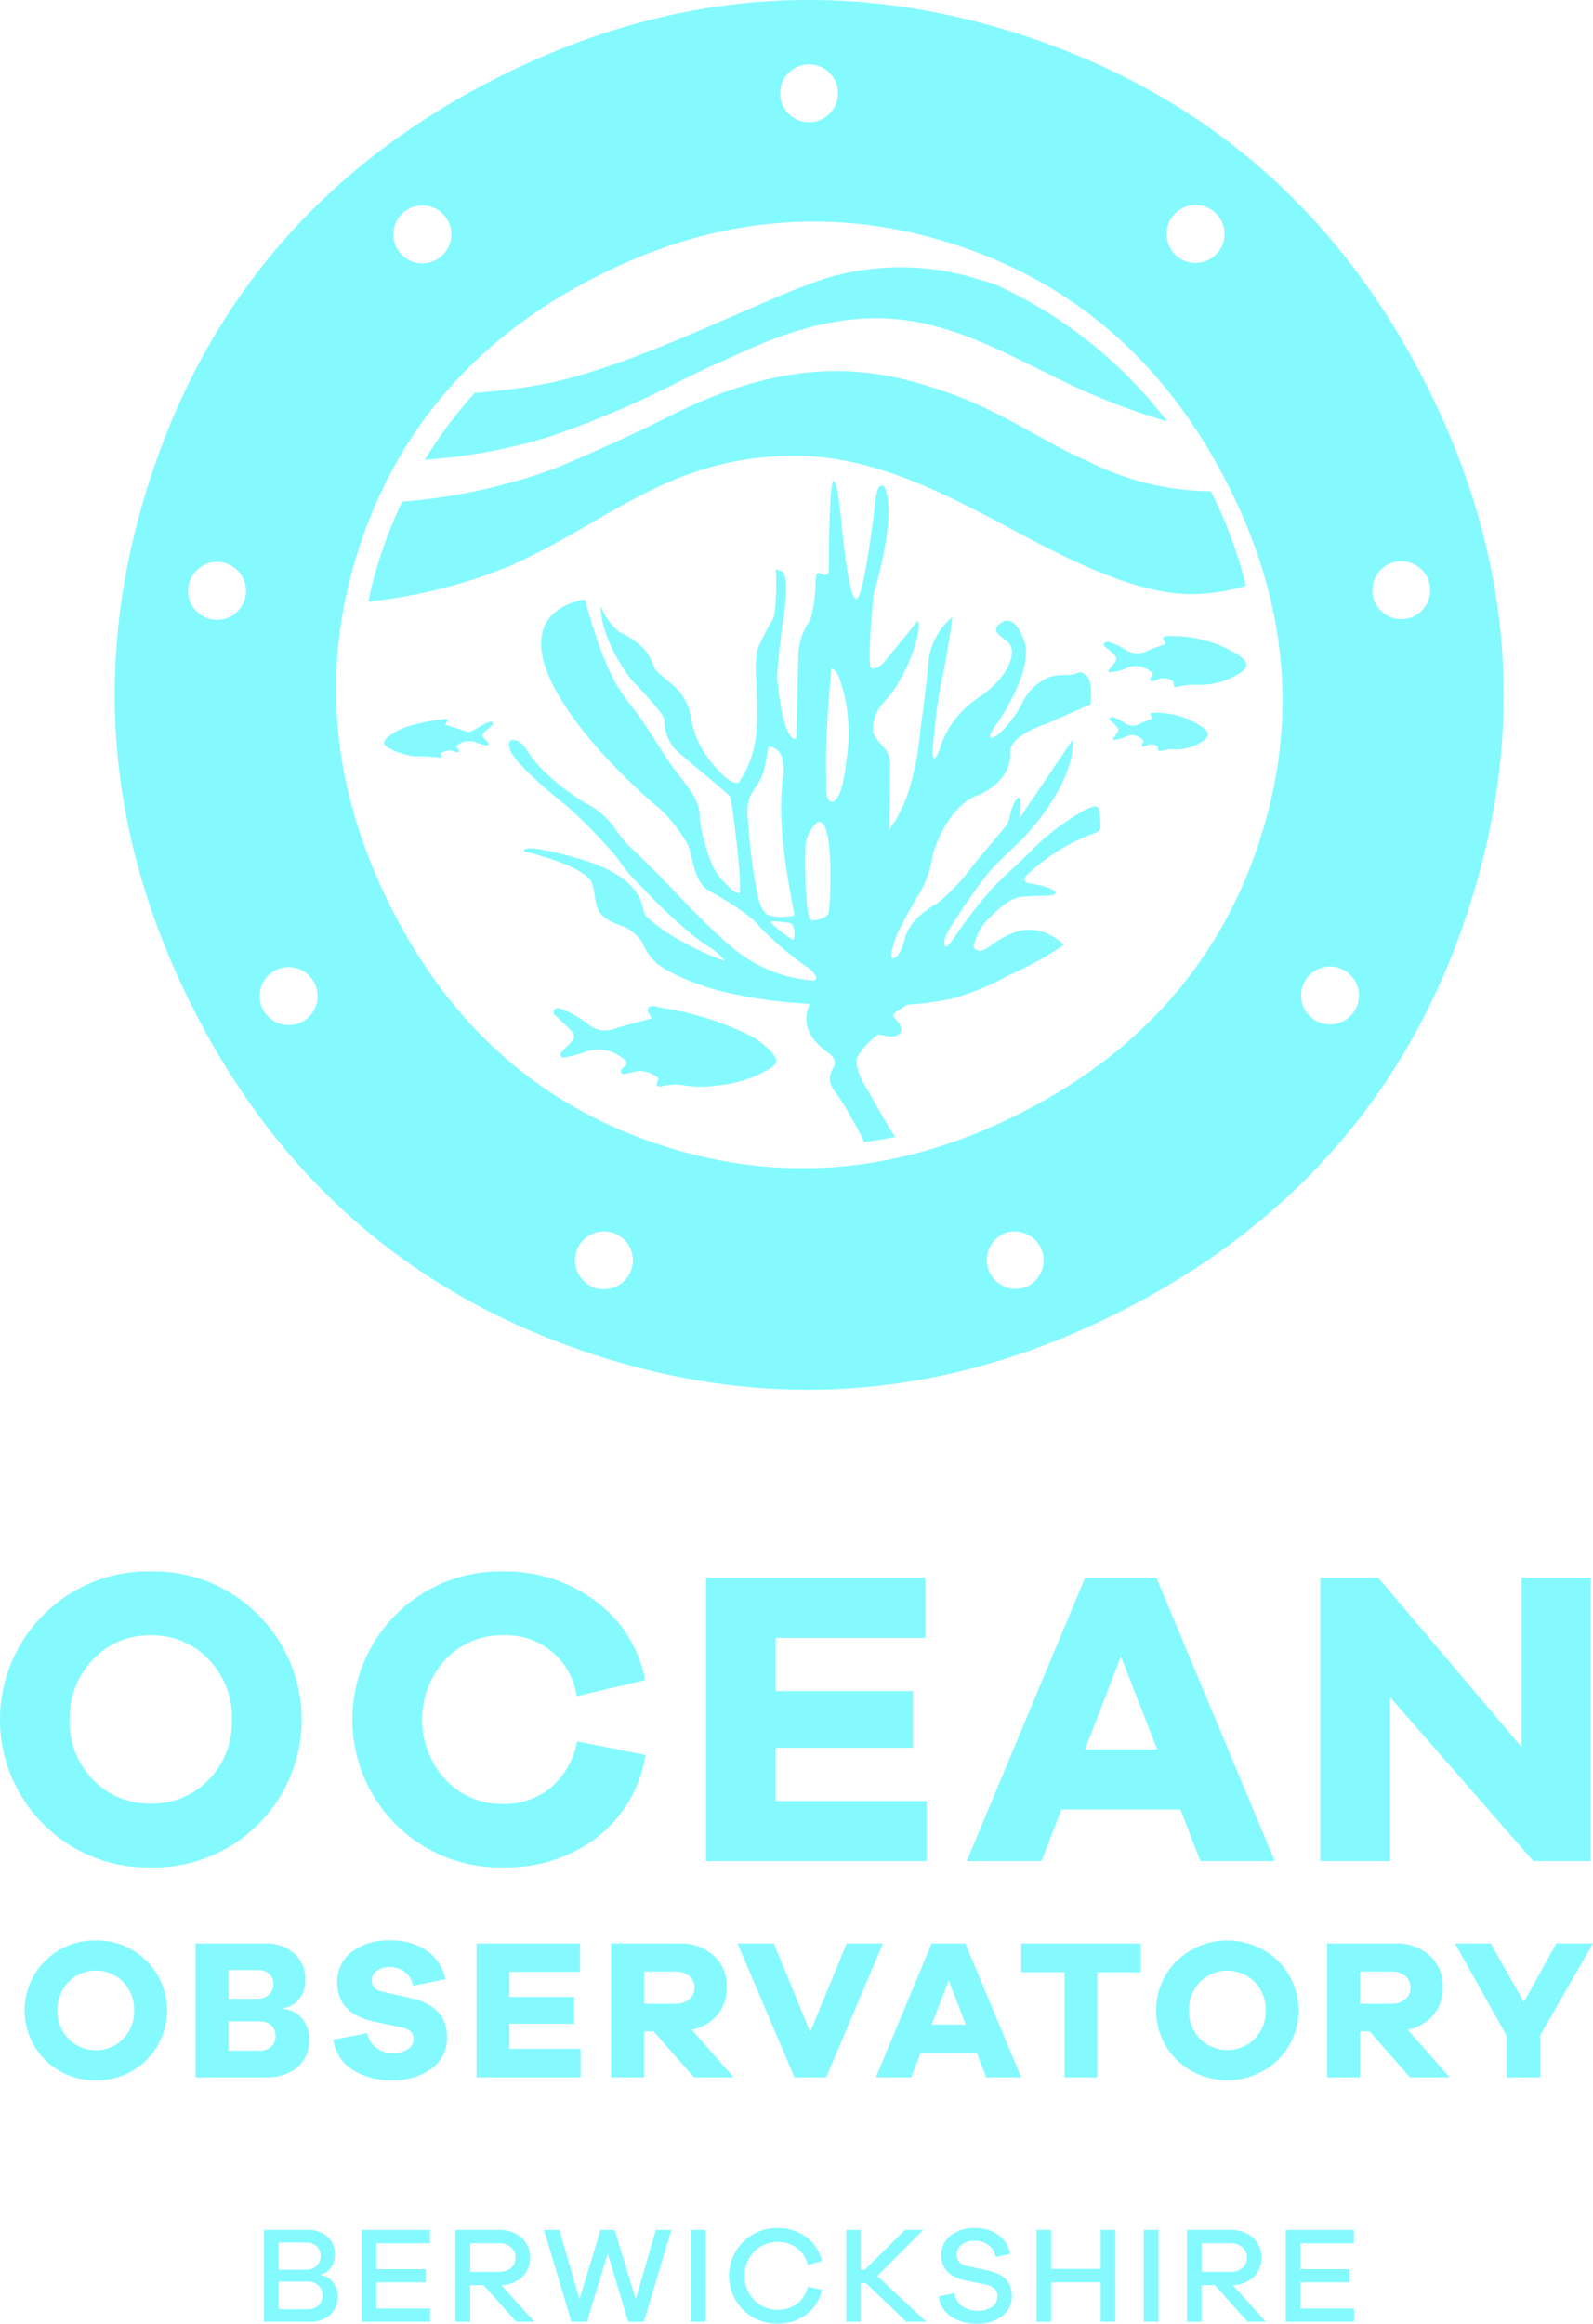 <svg xmlns="http://www.w3.org/2000/svg" width="137.192" height="200" viewBox="0 0 137.192 200"><g data-name="Group 144" fill="#84faff"><path data-name="Path 40" d="M22.214 138.969a12.715 12.715 0 010 18.066 12.67 12.67 0 01-9.224 3.694 12.67 12.67 0 01-9.224-3.694 12.715 12.715 0 010-18.066 12.64 12.64 0 019.224-3.711 12.64 12.64 0 019.224 3.711m-4.239 14.209a7.087 7.087 0 002-5.149 7.193 7.193 0 00-2-5.2 6.643 6.643 0 00-4.985-2.074 6.643 6.643 0 00-4.985 2.074 7.192 7.192 0 00-2 5.2 7.086 7.086 0 002 5.149 6.675 6.675 0 004.985 2.056 6.675 6.675 0 004.985-2.056"/><path data-name="Path 41" d="M55.598 151.05a11.183 11.183 0 01-4.185 7.094 12.884 12.884 0 01-8.114 2.583 12.661 12.661 0 01-9.188-3.675 12.759 12.759 0 010-18.1 12.626 12.626 0 019.188-3.693 12.956 12.956 0 017.987 2.547 10.964 10.964 0 014.275 6.8l-5.895 1.383a6.114 6.114 0 00-6.367-5.24 6.618 6.618 0 00-4.931 2.074 7.644 7.644 0 000 10.352 6.593 6.593 0 004.931 2.092 6.315 6.315 0 004.093-1.364 7 7 0 002.311-4.021z"/><path data-name="Path 42" d="M79.796 160.182H60.802v-24.379h18.885v5.167H66.806v4.585h11.826v4.876H66.806v4.585h12.99z"/><path data-name="Path 43" d="M103.375 160.182l-1.71-4.439H91.407l-1.71 4.439h-6.441l10.189-24.379h6.149l10.188 24.379zm-6.841-17.612l-3.093 8.005h6.222z"/><path data-name="Path 44" d="M136.996 160.182h-4.951l-12.335-14.118v14.118h-6v-24.379h4.985l12.335 14.554v-14.554h5.968z"/><path data-name="Path 45" d="M12.607 168.77a6 6 0 010 8.531 5.985 5.985 0 01-4.356 1.744 5.985 5.985 0 01-4.356-1.744 6.005 6.005 0 010-8.531 5.968 5.968 0 014.356-1.752 5.968 5.968 0 014.356 1.752m-2 6.71a3.346 3.346 0 00.945-2.431 3.4 3.4 0 00-.945-2.455 3.138 3.138 0 00-2.354-.979 3.139 3.139 0 00-2.353.979 3.4 3.4 0 00-.945 2.457 3.347 3.347 0 00.945 2.431 3.152 3.152 0 002.354.971 3.152 3.152 0 002.353-.973"/><path data-name="Path 46" d="M24.403 172.911a2.355 2.355 0 011.555.756 2.613 2.613 0 01.661 1.89 3 3 0 01-.979 2.354 4.089 4.089 0 01-2.818.876h-5.979v-11.511h5.962a3.644 3.644 0 012.534.859 2.928 2.928 0 01.953 2.285 2.4 2.4 0 01-.6 1.718 2.061 2.061 0 01-1.289.7zm-4.725-.876h2.474a1.428 1.428 0 001.013-.352 1.22 1.22 0 00.378-.936 1.09 1.09 0 00-.369-.859 1.338 1.338 0 00-.919-.326h-2.577zm2.646 4.467a1.47 1.47 0 001.04-.343 1.229 1.229 0 00.369-.945 1.146 1.146 0 00-.378-.9 1.42 1.42 0 00-.979-.335h-2.7v2.526z"/><path data-name="Path 47" d="M36.756 167.903a3.824 3.824 0 011.6 2.449l-2.783.567a1.884 1.884 0 00-.722-1.194 2.1 2.1 0 00-1.289-.421 1.763 1.763 0 00-1.116.335 1.019 1.019 0 00-.43.834q0 .755.928.961l2.389.533q3.161.7 3.161 3.35a3.2 3.2 0 01-1.358 2.749 5.633 5.633 0 01-3.385.98 6.082 6.082 0 01-3.41-.919 3.507 3.507 0 01-1.624-2.569l2.921-.567a2.082 2.082 0 002.268 1.7 2.1 2.1 0 001.246-.326 1.009 1.009 0 00.455-.859.9.9 0 00-.232-.653 1.6 1.6 0 00-.833-.361l-2.406-.515q-3.093-.7-3.093-3.334a3.181 3.181 0 011.253-2.649 5.208 5.208 0 013.3-.98 5.4 5.4 0 013.161.885"/><path data-name="Path 48" d="M50.004 178.788h-8.969v-11.507h8.918v2.439H43.87v2.161h5.584v2.3H43.87v2.165h6.134z"/><path data-name="Path 49" d="M59.76 178.787l-3.471-3.951h-.825v3.951h-2.835v-11.511h5.825a4.276 4.276 0 013.006 1.039 3.52 3.52 0 011.134 2.724 3.6 3.6 0 01-.808 2.38 3.858 3.858 0 01-2.216 1.28l3.608 4.089zm-1.615-6.323a1.835 1.835 0 001.211-.378 1.251 1.251 0 00.455-1.013 1.233 1.233 0 00-.455-1 1.838 1.838 0 00-1.211-.378h-2.68v2.766z"/><path data-name="Path 50" d="M71.15 178.788h-2.732l-4.9-11.511h3.127l3.127 7.628 3.144-7.628h3.127z"/><path data-name="Path 51" d="M84.934 178.788l-.807-2.1h-4.846l-.807 2.1h-3.041l4.801-11.512h2.9l4.811 11.512zm-3.23-8.316l-1.47 3.78h2.938z"/><path data-name="Path 52" d="M94.499 169.75v9.038h-2.817v-9.038h-3.728v-2.469h10.275v2.474z"/><path data-name="Path 53" d="M110.056 168.77a6 6 0 010 8.531 6.311 6.311 0 01-8.711 0 6 6 0 010-8.531 6.289 6.289 0 018.711 0m-2 6.71a3.346 3.346 0 00.945-2.431 3.4 3.4 0 00-.945-2.457 3.318 3.318 0 00-4.707 0 3.4 3.4 0 00-.945 2.457 3.347 3.347 0 00.945 2.431 3.339 3.339 0 004.707 0"/><path data-name="Path 54" d="M121.42 178.787l-3.47-3.951h-.825v3.951h-2.835v-11.511h5.824a4.278 4.278 0 013.007 1.039 3.521 3.521 0 011.134 2.724 3.6 3.6 0 01-.807 2.38 3.86 3.86 0 01-2.217 1.28l3.608 4.089zm-1.615-6.323a1.835 1.835 0 001.211-.378 1.25 1.25 0 00.456-1.013 1.232 1.232 0 00-.456-1 1.837 1.837 0 00-1.211-.378h-2.68v2.766z"/><path data-name="Path 55" d="M132.639 178.788h-2.887v-3.574l-4.45-7.937h3.093l2.835 5.051 2.8-5.051h3.161l-4.553 7.9z"/><path data-name="Path 56" d="M27.59 195.814a1.612 1.612 0 011.05.566 1.872 1.872 0 01.436 1.285 2.039 2.039 0 01-.643 1.58 2.651 2.651 0 01-1.857.59h-3.844v-7.9h3.762a2.434 2.434 0 011.71.584 2 2 0 01.636 1.551 1.745 1.745 0 01-.383 1.156 1.448 1.448 0 01-.867.543zm-3.6-.459h2.359a1.259 1.259 0 00.914-.336 1.167 1.167 0 00.348-.879 1.037 1.037 0 00-.348-.808 1.3 1.3 0 00-.9-.312h-2.37zm2.453 3.4a1.377 1.377 0 00.979-.33 1.137 1.137 0 00.354-.872 1.1 1.1 0 00-.36-.855 1.344 1.344 0 00-.937-.324h-2.486v2.382z"/><path data-name="Path 57" d="M37.029 199.835h-5.88v-7.9h5.872v1.144h-4.61v2.228h4.257v1.132h-4.257v2.252h4.618z"/><path data-name="Path 58" d="M44.459 199.835l-2.818-3.148h-1.144v3.148h-1.261v-7.9h3.714a2.873 2.873 0 011.963.655 2.365 2.365 0 01.071 3.384 2.74 2.74 0 01-1.81.7l2.854 3.161zm-1.509-4.292a1.578 1.578 0 001.05-.336 1.1 1.1 0 00.4-.89 1.121 1.121 0 00-.4-.9 1.559 1.559 0 00-1.05-.342h-2.453v2.464z"/><path data-name="Path 59" d="M55.447 199.835h-1.344l-1.768-5.872-1.78 5.872h-1.346l-2.358-7.9h1.321l1.733 5.955 1.816-5.955h1.214l1.816 5.955 1.734-5.955h1.333z"/><path data-name="Rectangle 70" d="M59.5 191.934h1.261v7.901H59.5z"/><path data-name="Path 60" d="M68.614 198.302a2.58 2.58 0 00.955-1.486l1.226.26a3.586 3.586 0 01-1.368 2.146 4.025 4.025 0 01-2.464.778 4.116 4.116 0 110-8.231 4.049 4.049 0 012.453.767 3.563 3.563 0 011.379 2.063l-1.226.353a2.579 2.579 0 00-.955-1.485 2.886 2.886 0 00-3.673.336 3.052 3.052 0 000 4.163 2.888 2.888 0 003.673.336"/><path data-name="Path 61" d="M78.055 199.835l-3.478-3.326h-.436v3.326h-1.262v-7.9h1.262v3.42h.342l3.455-3.42h1.568l-3.95 3.962 4.21 3.938z"/><path data-name="Path 62" d="M85.976 192.371a2.6 2.6 0 011.032 1.627l-1.262.26a1.561 1.561 0 00-.6-1.008 1.9 1.9 0 00-1.2-.383 1.752 1.752 0 00-1.12.336 1.055 1.055 0 00-.424.867.864.864 0 00.242.649 1.511 1.511 0 00.76.342l1.71.366q2.028.448 2.028 2.158a2.126 2.126 0 01-.831 1.763 3.456 3.456 0 01-2.2.654 3.847 3.847 0 01-2.217-.619 2.362 2.362 0 01-1.05-1.727l1.344-.284a1.707 1.707 0 00.684 1.127 2.292 2.292 0 001.356.383 1.975 1.975 0 001.221-.336 1.063 1.063 0 00.442-.89.888.888 0 00-.253-.684 1.836 1.836 0 00-.855-.366l-1.722-.354q-1.993-.459-1.993-2.146a2.071 2.071 0 01.8-1.692 3.25 3.25 0 012.1-.642 3.3 3.3 0 012.011.6"/><path data-name="Path 63" d="M96.057 199.835h-1.261v-3.4h-4.269v3.4h-1.262v-7.9h1.262v3.349h4.269v-3.349h1.261z"/><path data-name="Rectangle 71" d="M98.507 191.934h1.262v7.901h-1.262z"/><path data-name="Path 64" d="M107.445 199.835l-2.818-3.148h-1.144v3.148h-1.262v-7.9h3.718a2.874 2.874 0 011.964.655 2.365 2.365 0 01.07 3.384 2.741 2.741 0 01-1.81.7l2.853 3.161zm-1.509-4.292a1.578 1.578 0 001.05-.336 1.1 1.1 0 00.4-.89 1.121 1.121 0 00-.4-.9 1.559 1.559 0 00-1.05-.342h-2.452v2.464z"/><path data-name="Path 65" d="M116.612 199.835h-5.884v-7.9h5.873v1.144h-4.61v2.228h4.257v1.132h-4.257v2.252h4.621z"/><path data-name="Path 66" d="M122.772 32.999q-11.319-22.275-34.553-29.92T42.697 6.758Q20.409 18.079 12.884 41.346t3.794 45.543q11.242 22.123 34.437 29.691t45.484-3.752q22.287-11.321 29.852-34.514t-3.679-45.315M21.147 51.291a2.492 2.492 0 01-2.456 2.06 2.888 2.888 0 01-.429-.033 2.494 2.494 0 112.886-2.027m4.967 36.6a2.495 2.495 0 11.9-3.407 2.5 2.5 0 01-.9 3.407m74.941-69.359a2.494 2.494 0 111.9 4.1 2.465 2.465 0 01-1.6-.582 2.5 2.5 0 01-.3-3.516M69.684 5.539a2.492 2.492 0 11-2.5 2.494 2.494 2.494 0 012.5-2.494M34.76 18.271c.005-.005.011-.005.017-.011l.033-.027a2.492 2.492 0 013.2 3.82c-.005.005-.016.011-.022.022s-.011.005-.017.011a2.467 2.467 0 01-1.6.587 2.494 2.494 0 01-1.609-4.4m19.591 91.054a2.5 2.5 0 01-2.347 1.641 2.605 2.605 0 01-.848-.146 2.494 2.494 0 113.2-1.495m33.927 1.478a2.493 2.493 0 01-1.706-4.684 2.494 2.494 0 011.711 4.684m20.14-38.287q-5.118 15.453-20.487 23.264t-30.882 2.827q-15.5-4.979-23.309-20.351-7.9-15.553-2.83-31.1t20.442-23.353q15.369-7.806 30.92-2.737t23.449 20.622q7.809 15.372 2.69 30.827m8.282 14.408a2.494 2.494 0 01-2.158 1.25 2.493 2.493 0 112.158-1.25m4.407-33.672a2.379 2.379 0 01-.435.038 2.493 2.493 0 11.435-.038"/><path data-name="Path 67" d="M50.669 88.173a9.188 9.188 0 00-2.181-1.279c-.28-.109-.6-.246-.778.071-.167.3.175.461.341.64.279.3.6.561.891.85.652.649.649.845.01 1.48a7.728 7.728 0 00-.547.576c-.083.1-.216.224-.114.383s.249.131.393.1a11.017 11.017 0 001.611-.413 3.274 3.274 0 013.164.38c.481.3.759.524.173.969a.32.32 0 00-.137.383c.095.19.288.12.451.09a1.8 1.8 0 00.424-.089 2.327 2.327 0 012.066.293c.185.085.345.154.205.421-.274.526.1.527.43.451a4.592 4.592 0 011.8-.066 9.575 9.575 0 002.962.007 10.659 10.659 0 004.507-1.468c.628-.422.654-.727.18-1.306a6.588 6.588 0 00-1.928-1.515 26.055 26.055 0 00-7.708-2.4c-.338-.07-.767-.3-1.032.013s.229.583.236.923c-1.065.291-2.141.548-3.191.885a2.265 2.265 0 01-2.227-.378"/><path data-name="Path 68" d="M74.818 94.011c-.452-.8-1.258-2.038-.993-3.012a6.425 6.425 0 011.787-1.958c.17-.067 1.228.4 1.779 0s-.042-1.14-.347-1.408c-.48-.423.632-.745 1.044-1.154a27.437 27.437 0 003.926-.534 21.382 21.382 0 004.855-2.009 26.746 26.746 0 004.693-2.584s.092-.144-.6-.548a3.934 3.934 0 00-2.989-.721 6.769 6.769 0 00-2.266 1.03c-.336.218-1.22 1.076-1.751.567-.221-.212-.008-.558.063-.781a4.343 4.343 0 011.2-1.913c.627-.572 1.653-1.73 2.9-1.817a60.045 60.045 0 012.253-.087c1.1-.115.165-.567.138-.577-1.333-.519-2.051-.384-2.239-.666s.325-.689.6-.911a16.4 16.4 0 015.4-3.221c.36-.121.5-.258.5-.567a8.951 8.951 0 00-.131-1.5c-.067-.316-.441-.215-.442-.215a4.855 4.855 0 00-1.2.533c-.288.164-.552.353-.83.528a20.352 20.352 0 00-3.624 3.008c-1.093 1.1-2.407 2.158-3.374 3.3a37.425 37.425 0 00-2.667 3.433c-.451.679-.966 1.428-1.1 1.211-.294-.459.283-1.386.523-1.726a52.092 52.092 0 013.207-4.605c.837-.956 1.871-1.862 2.8-2.784 0 0 4.644-4.587 4.46-8.683l-4.6 6.808s.375-2.724-.368-1.471c-.548.924-.368 1.471-.736 2.048l-2.859 3.411a17.028 17.028 0 01-3.027 3.252c-.774.466-2.575 1.5-2.943 3.346 0 0-.322 1.3-.92 1.442s.4-2.25.4-2.25.745-1.529 1.526-2.8a9.654 9.654 0 001.425-3.606c.23-1.3 1.7-4.644 3.908-5.365 0 0 2.943-1.067 2.8-3.721 0 0-.276-1.269 3.081-2.423l3.862-1.7s.184-2.019-.368-2.452-.46-.317-1.058-.144-1.057-.029-2.069.231a4.376 4.376 0 00-2.437 2.337c-.552 1.067-1.885 2.8-2.575 2.913s.874-1.789 1.2-2.423 2.575-4.3 1.379-6.347c0 0-.506-1.529-1.517-1.269 0 0-1.058.433-.6 1.038s1.334.664 1.241 1.788c0 0 0 1.788-2.8 3.721a8.273 8.273 0 00-3.264 4.01s-.368 1.327-.644 1.24.046-2.279.046-2.279a36.921 36.921 0 01.644-4.529c.414-1.673.9-5.343.9-5.343a5.888 5.888 0 00-2.047 3.7c-.167 2.021-.438 4.038-.713 6.053a23.986 23.986 0 01-1.186 5.777 18.209 18.209 0 01-.959 1.99c-.143.262-.541.67-.545.949.029-1.927.061-3.853.087-5.78a2.03 2.03 0 00-.529-1.447c-.4-.477-.9-.942-.96-1.5a3.7 3.7 0 011.173-2.644c1.793-2.02 3.127-5.971 2.713-6.779l-2.989 3.663s-.69.664-1.057.375.23-6.346.23-6.346 2.115-6.808.92-9.231c0 0-.552-.519-.736 1.01s-1.012 8.423-1.655 8.654-1.242-5.914-1.242-5.914-.322-4.125-.735-4.241-.414 7.9-.414 7.9a.429.429 0 01-.6.115c-.414-.2-.506-.086-.552.75a11.442 11.442 0 01-.454 3.231 5.313 5.313 0 00-1.018 3.029l-.184 7.154s-1.1.663-1.656-5.395c0 0 .23-2.856.552-4.9s.322-4.01-.138-4.1l-.506-.173s.138 3.462-.276 4.327a19.335 19.335 0 00-1.3 2.526 8.42 8.42 0 00-.1 2.692c.083 2.954.414 5.986-1.5 8.773 0 0-.6.664-2.759-2.193a8.285 8.285 0 01-1.425-3.577 4.507 4.507 0 00-1.23-2.33c-1.012-.923-1.609-1.24-1.885-1.789s-.414-1.788-3.035-3.058a5.614 5.614 0 01-1.587-2.218c.01.94.314 3.245 2.644 6.343 0 0 2.9 2.971 2.851 3.462a3.78 3.78 0 00.828 2.423c.644.692 4.644 3.866 4.828 4.183s1.15 8.308.782 8.337-1.839-1.327-2.3-2.423a17.225 17.225 0 01-1.1-3.981c.157-1.68-1.321-3.07-2.363-4.539-1.14-1.607-2.049-3.277-3.254-4.866a18.223 18.223 0 01-1.689-2.412 26.454 26.454 0 01-1.619-3.913 56.727 56.727 0 01-.961-3.163s-5.334.548-3.311 6.058 9.564 11.827 9.7 11.885a12.979 12.979 0 012.483 3.173c.46 1.125.506 3.289 1.931 4.01 0 0 3.264 1.731 4.276 3.058a27.84 27.84 0 004.329 3.635s1.156 1.068 0 .952A12.253 12.253 0 0163 81.498c-2.093-1.772-3.858-3.7-5.685-5.578a97.549 97.549 0 00-2.732-2.725 8.74 8.74 0 01-1.639-1.915 6.635 6.635 0 00-2.421-2.1 19.681 19.681 0 01-3.611-2.734 10.084 10.084 0 01-1.359-1.607c-.229-.332-.542-.967-1.142-1.117-.723-.181-.591.4-.525.689.322 1.385 4.966 4.991 4.966 4.991a48.967 48.967 0 014.322 4.442 12.159 12.159 0 002.072 2.469 45.122 45.122 0 003.951 3.8 19.3 19.3 0 002.276 1.664c.154.1 1.095.954.9.923a22.059 22.059 0 01-3.311-1.5 14.63 14.63 0 01-3.448-2.366c-.46-.606.138-3.029-5.2-4.76 0 0-5.354-1.667-5.321-.805 0 0 5.459 1.238 5.919 2.824s-.092 2.625 2.3 3.519a3.717 3.717 0 012.025 1.536 4.55 4.55 0 001.307 1.834 10.985 10.985 0 001.364.823 21.1 21.1 0 004.977 1.713 41.961 41.961 0 006.747.885c-.514 1.165-.557 2.772 1.685 4.261 0 0 .616.487.462.975s-.874 1.178.025 2.315a16.95 16.95 0 011.439 2.3 18.438 18.438 0 011.074 2.04c.9-.111 1.79-.258 2.678-.43-.82-1.249-1.538-2.562-2.273-3.863m-9-15.5a4.149 4.149 0 01-.627-1.752 45.674 45.674 0 01-.782-6.189 4.082 4.082 0 01.19-2.012c.213-.483.6-.928.859-1.4a5.764 5.764 0 00.529-1.806l.192-1.1a1.638 1.638 0 01.175.029 1.361 1.361 0 011.007.942 5 5 0 01.027 2.025c-.4 3.8.3 7.608 1 11.391a.151.151 0 01-.04.165.423.423 0 01-.188.057c-.754.106-1.975.131-2.346-.349m2.434 2.381a12.347 12.347 0 01-1.839-1.442c-.368-.289 1.142-.06 1.609 0s.506 1.471.23 1.442m3.109-2.289c-.148.4-1 .663-1.5.606s-.561-4.961-.5-6.029a3.018 3.018 0 01.993-2.365c1.563-.865 1.15 7.385 1 7.789m1.505-12.969a13.248 13.248 0 01-.456 2.447c-.072.233-.6 1.386-1.051.766a1.185 1.185 0 01-.176-.552c-.056-.386.007-.772-.011-1.158-.058-1.222-.03-2.446.02-3.668q.12-2.912.41-5.82a.116.116 0 01.031-.08c.123-.1.544.487.574.557a14.467 14.467 0 01.66 7.509"/><path data-name="Path 69" d="M38.517 61.957c-.069-.128-.234-.055-.359-.06a.187.187 0 00-.025 0 17.866 17.866 0 00-2.6.511 5.318 5.318 0 00-2.116 1.023c-.486.4-.471.648.073.962a6.554 6.554 0 002.115.695 22.123 22.123 0 012.279.109c.16.047.183-.095.114-.191-.123-.168-.008-.184.106-.243a1.216 1.216 0 011.069-.071c.1.042.267.115.339.005.088-.135-.078-.224-.157-.319-.057-.068-.143-.131-.014-.2a1.679 1.679 0 011.584-.315 3.8 3.8 0 00.943.286c.074.011.166.047.211-.039s-.015-.153-.066-.212a9.151 9.151 0 00-.351-.385.278.278 0 01.007-.448c.21-.222.457-.4.674-.614.066-.065.162-.136.1-.243a.214.214 0 00-.258-.076 1.825 1.825 0 00-.366.133c-.374.2-.745.411-1.113.624a.663.663 0 01-.546.066c-.607-.174-1.192-.416-1.8-.548-.022-.06.012-.093.033-.129.061-.1.185-.215.128-.323"/><path data-name="Path 70" d="M47.593 37.498c7.613-2.679 10.864-4.783 13.82-6.057s8.155-4.156 14.4-4.048c5.678.1 10.531 2.907 14.412 4.752a59.333 59.333 0 0010.3 4.136 38.625 38.625 0 00-9.75-9.026 39.408 39.408 0 00-5.118-2.8 38.8 38.8 0 00-1.281-.38 22.329 22.329 0 00-12.279-.388c-4.822 1.116-16.765 7.781-25.4 9.4a58.325 58.325 0 01-5.812.728 39.272 39.272 0 00-3.775 4.917c-.178.274-.341.556-.511.833A46.967 46.967 0 0047.591 37.5"/><path data-name="Path 71" d="M52.264 52.705a2.917 2.917 0 01.024-.465.868.868 0 00-.024.465"/><path data-name="Path 72" d="M100.031 55.558c-.386.138-.779.261-1.15.433a1.887 1.887 0 01-2.054-.131 5.741 5.741 0 00-.981-.479c-.254-.116-.6-.252-.75 0s.237.388.408.545c.81.741.814.734.118 1.573a3.315 3.315 0 00-.214.354 3.87 3.87 0 001.813-.439 2.032 2.032 0 011.913.408c.226.138.173.278.029.438-.075.083-.165.185-.083.3.107.15.25.046.37.013.175-.048.341-.135.517-.175.431-.1 1.087.129 1.087.309 0 .582.3.442.577.366a5.424 5.424 0 011.489-.126 6.587 6.587 0 003.527-.922c.89-.538.923-.979.078-1.6a10.741 10.741 0 00-6.235-1.67c-.269-.009-.421.134-.237.377.268.353-.015.348-.223.422"/><path data-name="Path 73" d="M93.7 39.698c-3.6-1.5-7.4-4.332-12.415-6.026S69.163 30.1 58.043 35.63c-3.755 1.867-5.446 2.643-10.021 4.6a49.278 49.278 0 01-13.387 2.948 38.492 38.492 0 00-2.925 8.6 43.7 43.7 0 0012.371-3.14c8.586-3.88 13.715-9.408 24.441-9.408 6.261 0 12.042 2.907 16.32 5.107s11.858 6.8 17.735 6.8a16.516 16.516 0 004.729-.727 39.012 39.012 0 00-3.024-8.123 23.939 23.939 0 01-10.583-2.586"/><path data-name="Path 74" d="M98.358 64.206c.075.113.172.035.254.01.12-.036.233-.1.354-.131.3-.073.748.1.749.233 0 .438.207.332.4.276a3.386 3.386 0 011.022-.093 4.2 4.2 0 002.416-.69c.607-.4.626-.734.04-1.2a6.981 6.981 0 00-4.3-1.258c-.185-.007-.288.1-.16.283.187.265-.007.261-.15.316-.264.1-.533.2-.787.324a1.209 1.209 0 01-1.413-.1 3.893 3.893 0 00-.679-.361c-.175-.087-.417-.19-.515 0s.166.292.285.409c.563.557.566.552.095 1.181a2.451 2.451 0 00-.144.265 2.459 2.459 0 001.242-.328 1.319 1.319 0 011.318.308c.156.1.121.209.023.329-.051.062-.112.139-.054.226"/></g></svg>